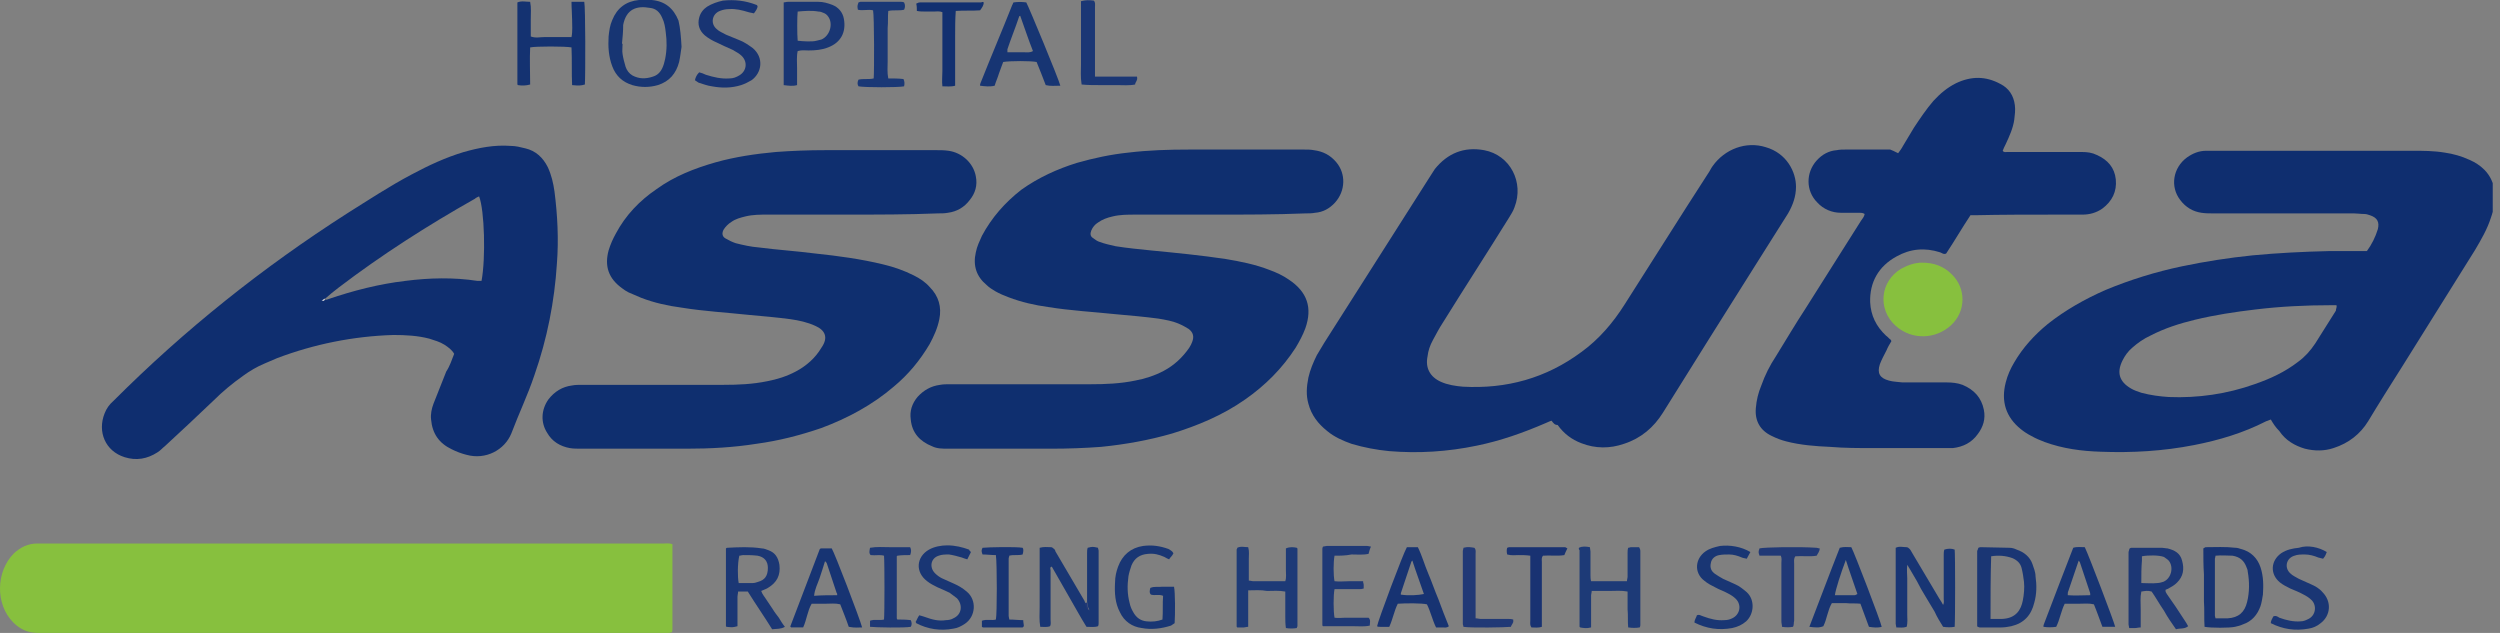 <svg width="158" height="40" viewBox="0 0 158 40" fill="none" xmlns="http://www.w3.org/2000/svg">
<rect x="0" y="0" width="158" height="40" fill="#808080" stroke="none"/>
<g clip-path="url(#clip0_8018_1028)">
<path d="M143.516 26.513C143.401 26.551 143.324 26.59 143.209 26.628C141.787 27.358 140.25 27.819 138.675 28.127C136.715 28.511 134.755 28.626 132.757 28.549C131.566 28.511 130.375 28.357 129.222 27.935C128.915 27.819 128.646 27.704 128.377 27.55C128.146 27.435 127.916 27.282 127.724 27.128C126.763 26.359 126.456 25.36 126.763 24.169C126.878 23.708 127.071 23.285 127.301 22.901C127.839 21.979 128.569 21.172 129.414 20.48C130.529 19.596 131.758 18.905 133.065 18.328C134.64 17.675 136.254 17.176 137.906 16.83C139.366 16.523 140.865 16.292 142.364 16.138C143.977 15.985 145.553 15.908 147.167 15.869C147.82 15.869 148.473 15.869 149.126 15.869C149.28 15.869 149.434 15.869 149.587 15.869C149.895 15.447 150.125 14.986 150.279 14.486C150.394 14.025 150.241 13.756 149.779 13.602C149.664 13.564 149.549 13.525 149.434 13.525C149.203 13.525 148.973 13.487 148.78 13.487C145.822 13.487 142.863 13.487 139.904 13.487C139.635 13.487 139.405 13.487 139.136 13.449C138.598 13.372 138.137 13.103 137.791 12.642C137.138 11.796 137.33 10.605 138.214 9.952C138.598 9.683 138.982 9.529 139.443 9.529C139.904 9.529 140.404 9.529 140.865 9.529C144.707 9.529 148.55 9.529 152.431 9.529C153.122 9.529 153.814 9.529 154.506 9.645C155.044 9.721 155.582 9.875 156.081 10.106C156.427 10.259 156.734 10.451 157.003 10.72C157.388 11.105 157.618 11.604 157.656 12.142C157.695 12.719 157.618 13.218 157.426 13.756C157.195 14.486 156.811 15.139 156.427 15.793C154.89 18.252 153.353 20.711 151.816 23.17C151.086 24.323 150.356 25.476 149.664 26.628C149.165 27.435 148.435 28.012 147.474 28.319C146.898 28.511 146.283 28.511 145.668 28.357C145.015 28.165 144.438 27.819 144.054 27.243C143.824 27.012 143.67 26.782 143.516 26.513ZM147.666 19.289C147.551 19.289 147.436 19.289 147.32 19.289C145.745 19.289 144.131 19.366 142.556 19.558C141.249 19.712 139.981 19.904 138.713 20.211C137.753 20.442 136.792 20.749 135.908 21.21C135.486 21.402 135.101 21.672 134.755 21.979C134.486 22.209 134.294 22.478 134.141 22.786C133.756 23.554 133.949 24.131 134.679 24.553C134.871 24.669 135.101 24.745 135.332 24.822C135.908 24.976 136.485 25.053 137.061 25.091C138.905 25.168 140.75 24.899 142.479 24.284C143.478 23.939 144.4 23.516 145.245 22.863C145.668 22.555 146.014 22.171 146.321 21.71C146.744 21.018 147.205 20.327 147.628 19.635C147.628 19.481 147.705 19.443 147.666 19.289Z" fill="#0F2E6F"/>
<path d="M98.06 26.59C97.906 26.628 97.791 26.705 97.676 26.743C96.254 27.358 94.832 27.858 93.334 28.165C91.49 28.549 89.645 28.665 87.801 28.511C86.994 28.434 86.187 28.28 85.418 28.05C84.88 27.858 84.343 27.627 83.881 27.243C83.305 26.782 82.882 26.244 82.69 25.514C82.537 24.976 82.575 24.438 82.69 23.861C82.805 23.362 82.998 22.901 83.228 22.44C83.382 22.171 83.536 21.94 83.689 21.671C85.918 18.175 88.108 14.716 90.337 11.22C90.452 11.028 90.567 10.874 90.683 10.682C91.49 9.683 92.527 9.26 93.795 9.491C95.447 9.798 96.331 11.527 95.716 13.103C95.639 13.333 95.486 13.564 95.37 13.756C93.987 15.984 92.565 18.175 91.182 20.403C90.951 20.749 90.759 21.133 90.567 21.479C90.375 21.825 90.26 22.171 90.222 22.517C90.068 23.247 90.375 23.823 91.067 24.131C91.49 24.323 91.989 24.399 92.45 24.438C95.217 24.592 97.714 23.9 99.943 22.248C101.057 21.441 101.941 20.403 102.671 19.25C104.439 16.484 106.168 13.717 107.935 10.989C108.05 10.836 108.127 10.643 108.243 10.49C109.011 9.414 110.356 8.914 111.586 9.299C112.93 9.683 113.507 10.874 113.507 11.796C113.507 12.411 113.315 12.949 113.007 13.487C112.316 14.563 111.662 15.639 110.971 16.715C109.011 19.827 107.051 22.939 105.092 26.09C104.515 27.012 103.708 27.704 102.633 28.05C101.749 28.357 100.827 28.357 99.943 28.011C99.328 27.781 98.829 27.397 98.444 26.859C98.252 26.859 98.175 26.743 98.06 26.59Z" fill="#0F2E6F"/>
<path d="M53.603 13.563C51.912 13.563 50.221 13.563 48.531 13.563C48.069 13.563 47.57 13.563 47.109 13.678C46.801 13.755 46.494 13.832 46.225 14.024C46.033 14.14 45.841 14.332 45.726 14.524C45.61 14.754 45.649 14.947 45.841 15.062C46.033 15.177 46.264 15.292 46.494 15.369C46.955 15.485 47.455 15.6 47.954 15.638C49.145 15.792 50.337 15.869 51.528 16.022C52.988 16.176 54.41 16.368 55.831 16.714C56.484 16.868 57.138 17.098 57.752 17.406C58.137 17.598 58.483 17.828 58.752 18.136C59.328 18.712 59.52 19.404 59.366 20.172C59.251 20.749 59.02 21.248 58.752 21.748C58.137 22.785 57.407 23.669 56.484 24.437C55.14 25.59 53.564 26.436 51.912 27.05C50.567 27.511 49.222 27.857 47.8 28.049C46.34 28.28 44.88 28.357 43.42 28.357C41.191 28.357 38.925 28.357 36.696 28.357C36.465 28.357 36.235 28.357 36.004 28.318C35.389 28.203 34.89 27.896 34.583 27.358C34.16 26.704 34.198 25.898 34.659 25.244C35.044 24.745 35.543 24.437 36.158 24.361C36.35 24.322 36.581 24.322 36.773 24.322C39.77 24.322 42.728 24.322 45.726 24.322C46.648 24.322 47.57 24.284 48.492 24.092C49.107 23.976 49.722 23.784 50.298 23.477C50.951 23.131 51.528 22.631 51.912 21.978C52.373 21.325 52.142 20.864 51.528 20.595C51.028 20.364 50.49 20.249 49.952 20.172C49.069 20.057 48.223 19.98 47.339 19.903C45.918 19.75 44.496 19.673 43.074 19.442C42.191 19.327 41.345 19.135 40.538 18.827C40.269 18.712 40 18.597 39.731 18.482C39.578 18.405 39.462 18.328 39.309 18.213C38.463 17.598 38.194 16.829 38.463 15.83C38.579 15.446 38.732 15.1 38.925 14.754C39.539 13.602 40.423 12.68 41.499 11.949C42.613 11.143 43.881 10.643 45.226 10.259C46.456 9.913 47.762 9.721 49.03 9.606C50.068 9.529 51.105 9.49 52.142 9.49C54.486 9.49 56.869 9.49 59.213 9.49C59.443 9.49 59.674 9.49 59.943 9.529C60.788 9.644 61.518 10.297 61.672 11.143C61.787 11.719 61.633 12.218 61.288 12.641C60.942 13.102 60.481 13.371 59.904 13.448C59.712 13.486 59.482 13.486 59.289 13.486C57.368 13.563 55.486 13.563 53.603 13.563Z" fill="#0F2F6F"/>
<path d="M76.811 13.564C75.12 13.564 73.43 13.564 71.739 13.564C71.278 13.564 70.778 13.564 70.317 13.679C69.972 13.756 69.664 13.871 69.395 14.063C69.203 14.178 69.049 14.37 68.972 14.563C68.896 14.755 68.896 14.908 69.049 15.024C69.203 15.139 69.357 15.254 69.51 15.293C69.818 15.408 70.164 15.485 70.51 15.562C71.24 15.677 72.008 15.754 72.776 15.831C74.352 15.984 75.927 16.138 77.464 16.369C78.386 16.522 79.347 16.714 80.231 17.06C80.654 17.214 81.076 17.406 81.46 17.675C82.613 18.444 82.959 19.442 82.498 20.749C82.344 21.172 82.114 21.594 81.883 21.979C81.038 23.285 79.962 24.361 78.694 25.245C77.272 26.244 75.697 26.897 74.083 27.396C72.623 27.819 71.124 28.088 69.587 28.242C68.55 28.319 67.512 28.357 66.475 28.357C64.285 28.357 62.094 28.357 59.904 28.357C59.559 28.357 59.213 28.357 58.905 28.203C58.137 27.896 57.637 27.358 57.56 26.513C57.484 25.975 57.637 25.514 57.983 25.091C58.367 24.668 58.828 24.399 59.405 24.323C59.597 24.284 59.828 24.284 60.02 24.284C62.978 24.284 65.975 24.284 68.934 24.284C69.856 24.284 70.817 24.246 71.739 24.053C72.354 23.938 72.969 23.746 73.545 23.439C74.198 23.093 74.736 22.593 75.159 21.979C75.236 21.863 75.313 21.71 75.351 21.594C75.466 21.287 75.428 21.018 75.12 20.787C74.928 20.672 74.736 20.557 74.544 20.48C74.121 20.288 73.66 20.211 73.199 20.134C72.315 20.019 71.47 19.942 70.586 19.865C69.126 19.712 67.666 19.635 66.244 19.404C65.399 19.289 64.554 19.097 63.747 18.789C63.439 18.674 63.17 18.559 62.901 18.405C62.709 18.29 62.517 18.174 62.364 18.021C61.71 17.483 61.48 16.791 61.672 15.946C61.749 15.562 61.902 15.254 62.056 14.908C62.671 13.756 63.516 12.795 64.554 11.988C65.63 11.22 66.821 10.682 68.05 10.297C69.126 9.99 70.202 9.76 71.316 9.644C72.584 9.491 73.852 9.452 75.159 9.452C77.58 9.452 80 9.452 82.421 9.452C82.613 9.452 82.844 9.452 83.036 9.491C83.612 9.567 84.073 9.798 84.458 10.259C85.072 10.989 85.034 12.065 84.381 12.795C84.035 13.179 83.612 13.41 83.113 13.448C82.921 13.487 82.69 13.487 82.498 13.487C80.577 13.564 78.694 13.564 76.811 13.564Z" fill="#0F2F6F"/>
<path d="M28.704 22.362C28.55 22.093 28.32 21.94 28.089 21.786C27.782 21.594 27.474 21.517 27.128 21.402C26.398 21.21 25.63 21.171 24.861 21.171C22.325 21.248 19.866 21.748 17.522 22.631C17.253 22.747 16.984 22.862 16.715 22.977C16.254 23.169 15.793 23.438 15.371 23.746C14.717 24.207 14.064 24.745 13.488 25.321C12.489 26.282 11.451 27.242 10.414 28.203C10.26 28.318 10.145 28.472 9.953 28.587C9.299 29.01 8.608 29.125 7.878 28.895C6.648 28.51 6.149 27.281 6.61 26.128C6.725 25.821 6.917 25.552 7.186 25.321C11.682 20.825 16.6 16.906 21.941 13.486C23.286 12.641 24.631 11.757 26.014 11.027C27.09 10.451 28.166 9.951 29.319 9.605C30.279 9.336 31.24 9.144 32.277 9.221C32.585 9.221 32.892 9.298 33.2 9.375C33.853 9.529 34.314 9.951 34.621 10.566C34.852 11.066 34.967 11.565 35.044 12.103C35.236 13.602 35.313 15.139 35.198 16.637C35.044 19.058 34.583 21.402 33.776 23.707C33.353 24.975 32.777 26.166 32.316 27.396C31.893 28.433 30.702 29.087 29.472 28.741C29.165 28.664 28.858 28.549 28.55 28.395C27.743 28.011 27.321 27.396 27.244 26.512C27.205 26.166 27.282 25.821 27.398 25.513C27.666 24.822 27.935 24.168 28.204 23.477C28.435 23.131 28.55 22.747 28.704 22.362ZM20.52 18.943C20.596 18.943 20.673 18.943 20.75 18.904C22.325 18.366 23.978 17.944 25.63 17.751C27.128 17.559 28.666 17.521 30.164 17.751C30.241 17.751 30.356 17.751 30.433 17.751C30.702 16.33 30.625 13.294 30.279 12.41C30.203 12.449 30.087 12.487 30.01 12.564C27.013 14.255 24.131 16.099 21.403 18.174C21.096 18.405 20.827 18.635 20.558 18.866C20.52 18.904 20.443 18.943 20.404 18.981C20.443 19.019 20.481 19.019 20.52 18.943Z" fill="#0F2E6F"/>
<path d="M42.498 34.39C42.498 36.196 42.498 37.963 42.498 39.731C42.498 39.808 42.498 39.885 42.459 39.961C42.383 39.961 42.344 40 42.267 40C42.152 40 41.998 40 41.883 40C28.819 40 15.793 40 2.728 40C2.613 40 2.498 40 2.383 40C1.768 40 1.268 39.769 0.846 39.347C-0.307 38.194 -0.269 36.119 0.884 34.966C1.307 34.582 1.768 34.351 2.344 34.351C2.498 34.351 2.652 34.351 2.805 34.351C15.831 34.351 28.857 34.351 41.922 34.351C42.075 34.351 42.267 34.313 42.498 34.39Z" fill="#87C03E"/>
<path d="M119.962 9.683C120.077 9.529 120.192 9.375 120.269 9.222C120.5 8.838 120.73 8.453 120.961 8.069C121.345 7.493 121.729 6.916 122.19 6.378C122.613 5.917 123.074 5.533 123.612 5.264C124.573 4.803 125.495 4.803 126.417 5.302C126.955 5.571 127.262 6.033 127.339 6.647C127.378 6.955 127.339 7.262 127.301 7.569C127.224 8.107 126.994 8.607 126.763 9.106C126.686 9.26 126.609 9.414 126.571 9.529C126.648 9.644 126.763 9.606 126.84 9.606C128.415 9.606 129.991 9.606 131.566 9.606C131.912 9.606 132.219 9.644 132.527 9.798C133.218 10.105 133.641 10.605 133.718 11.335C133.795 12.104 133.487 12.718 132.872 13.18C132.488 13.448 132.066 13.564 131.604 13.564C131.028 13.564 130.413 13.564 129.837 13.564C128.185 13.564 126.494 13.564 124.842 13.602C124.765 13.602 124.65 13.602 124.534 13.602C123.996 14.409 123.535 15.216 122.997 16.023C122.844 16.1 122.728 15.985 122.613 15.946C121.653 15.639 120.73 15.716 119.847 16.215C118.732 16.83 118.156 17.829 118.194 19.097C118.233 19.942 118.579 20.634 119.193 21.21C119.309 21.287 119.385 21.402 119.501 21.479C119.501 21.479 119.501 21.518 119.539 21.556C119.424 21.748 119.309 21.94 119.232 22.132C119.078 22.44 118.924 22.709 118.809 23.016C118.617 23.593 118.809 23.9 119.385 24.054C119.654 24.131 119.962 24.131 120.231 24.169C121.153 24.169 122.114 24.169 123.036 24.169C123.382 24.169 123.727 24.207 124.035 24.323C124.765 24.63 125.226 25.13 125.38 25.898C125.495 26.474 125.341 26.974 124.995 27.435C124.611 27.973 124.073 28.242 123.42 28.319C123.305 28.319 123.228 28.319 123.113 28.319C121.537 28.319 119.962 28.319 118.386 28.319C117.464 28.319 116.58 28.319 115.658 28.242C114.736 28.203 113.775 28.127 112.892 27.896C112.584 27.819 112.277 27.704 111.97 27.55C111.239 27.204 110.894 26.59 110.97 25.783C111.009 25.283 111.124 24.822 111.316 24.361C111.547 23.708 111.854 23.093 112.238 22.517C112.853 21.518 113.468 20.48 114.121 19.481C115.274 17.637 116.465 15.792 117.618 13.948C117.695 13.833 117.81 13.717 117.848 13.525C117.733 13.448 117.618 13.448 117.541 13.448C117.157 13.448 116.734 13.448 116.35 13.448C115.774 13.448 115.236 13.218 114.851 12.795C114.121 12.065 114.121 10.912 114.813 10.144C115.159 9.76 115.581 9.529 116.081 9.491C116.273 9.452 116.427 9.452 116.619 9.452C117.58 9.452 118.54 9.452 119.462 9.452C119.654 9.529 119.654 9.529 119.962 9.683Z" fill="#0F2E6F"/>
<path d="M121.46 16.599C122.229 16.599 122.844 16.829 123.343 17.329C124.265 18.212 124.265 19.673 123.305 20.556C122.344 21.44 120.846 21.517 119.808 20.595C118.655 19.557 118.809 17.79 120.154 16.983C120.577 16.752 121.038 16.599 121.46 16.599Z" fill="#87C03E"/>
<path d="M43.074 2.958C43.036 3.189 42.997 3.573 42.92 3.919C42.728 4.649 42.306 5.148 41.576 5.379C41.038 5.533 40.5 5.533 39.962 5.379C39.347 5.187 38.924 4.803 38.694 4.188C38.463 3.573 38.425 2.958 38.463 2.305C38.502 1.959 38.54 1.613 38.694 1.268C39.001 0.499 39.578 0.076 40.384 -0C40.653 -0.039 40.922 -0.039 41.191 -0C42.037 0.076 42.575 0.537 42.882 1.306C42.997 1.805 43.036 2.305 43.074 2.958ZM39.309 2.766H39.347C39.347 2.997 39.309 3.227 39.347 3.419C39.385 3.688 39.462 3.957 39.539 4.226C39.616 4.457 39.77 4.649 39.962 4.764C40.384 4.995 40.807 4.995 41.268 4.841C41.652 4.726 41.844 4.418 41.96 4.034C41.998 3.919 41.998 3.842 42.037 3.727C42.152 3.15 42.152 2.612 42.075 2.036C42.037 1.729 41.998 1.421 41.844 1.114C41.691 0.768 41.46 0.537 41.076 0.499C40.231 0.345 39.578 0.576 39.385 1.575C39.385 1.998 39.347 2.382 39.309 2.766Z" fill="#173573"/>
<path d="M36.119 0.115C36.426 0.115 36.657 0.115 36.926 0.115C37.003 0.461 37.003 4.687 36.964 5.341C36.695 5.418 36.58 5.418 36.157 5.379C36.119 4.611 36.157 3.804 36.119 2.997C35.735 2.92 33.852 2.92 33.506 2.997C33.468 3.765 33.506 4.572 33.506 5.341C33.237 5.418 32.968 5.418 32.738 5.379C32.699 5.341 32.699 5.341 32.699 5.341V5.302C32.699 3.65 32.699 2.036 32.699 0.384C32.699 0.307 32.699 0.23 32.699 0.153C32.968 0.038 33.237 0.115 33.506 0.115C33.583 0.499 33.545 0.845 33.545 1.229C33.545 1.575 33.545 1.959 33.545 2.305C33.852 2.42 34.121 2.344 34.39 2.344C34.697 2.344 34.966 2.344 35.274 2.344C35.543 2.344 35.85 2.344 36.119 2.344C36.196 1.959 36.157 1.575 36.157 1.229C36.157 0.883 36.119 0.538 36.119 0.115Z" fill="#143271"/>
<path d="M68.703 38.04C68.703 37.656 68.703 37.233 68.703 36.849C68.703 36.234 68.703 35.619 68.703 34.966C68.703 34.851 68.703 34.735 68.741 34.62C69.049 34.543 69.049 34.543 69.395 34.62C69.395 34.697 69.433 34.735 69.433 34.812C69.433 36.349 69.433 37.886 69.433 39.385C69.433 39.423 69.433 39.5 69.395 39.577C69.164 39.654 68.934 39.615 68.665 39.615C68.28 39.001 67.934 38.347 67.55 37.694C67.204 37.079 66.82 36.426 66.474 35.811C66.321 35.85 66.397 35.965 66.397 36.042C66.397 37.079 66.397 38.117 66.397 39.154C66.397 39.308 66.436 39.462 66.359 39.577C66.167 39.654 65.936 39.615 65.744 39.615C65.668 39.193 65.706 38.77 65.706 38.347C65.706 37.925 65.706 37.502 65.706 37.118C65.706 36.733 65.706 36.272 65.706 35.888C65.706 35.465 65.706 35.043 65.706 34.62C65.975 34.543 66.205 34.582 66.436 34.582C66.513 34.582 66.551 34.659 66.628 34.697C66.666 34.735 66.705 34.812 66.705 34.851C67.32 35.888 67.896 36.887 68.511 37.925C68.549 37.963 68.549 38.04 68.588 38.078C68.665 38.232 68.665 38.424 68.857 38.578C68.741 38.386 68.741 38.232 68.703 38.04Z" fill="#193674"/>
<path d="M123.535 39.615C123.304 39.654 123.074 39.654 122.805 39.615C122.613 39.308 122.421 39.001 122.267 38.655C122.075 38.347 121.883 38.002 121.69 37.694C121.498 37.387 121.306 37.041 121.152 36.733C120.96 36.426 120.807 36.119 120.538 35.696C120.499 36.042 120.538 36.311 120.538 36.541C120.538 36.81 120.538 37.041 120.538 37.31C120.538 37.579 120.538 37.809 120.538 38.078C120.538 38.347 120.538 38.578 120.538 38.847C120.538 39.077 120.576 39.346 120.499 39.615C120.269 39.692 120.077 39.654 119.846 39.654C119.846 39.577 119.808 39.5 119.808 39.423C119.808 37.886 119.808 36.349 119.808 34.812C119.808 34.735 119.808 34.697 119.808 34.62C120.038 34.505 120.269 34.582 120.499 34.582C120.576 34.582 120.653 34.659 120.691 34.697C120.768 34.774 120.807 34.889 120.884 35.004C121.46 35.965 121.998 36.887 122.574 37.848C122.651 37.963 122.728 38.078 122.805 38.232C122.882 38.078 122.843 37.963 122.843 37.848C122.843 37.733 122.843 37.617 122.843 37.502C122.843 37.387 122.843 37.272 122.843 37.156C122.843 37.041 122.843 36.926 122.843 36.81C122.843 36.695 122.843 36.58 122.843 36.465C122.843 36.349 122.843 36.234 122.843 36.119C122.843 36.003 122.843 35.888 122.843 35.773C122.843 35.658 122.843 35.542 122.843 35.427C122.843 35.312 122.843 35.197 122.843 35.081C122.843 34.966 122.843 34.851 122.882 34.735C123.112 34.659 123.343 34.659 123.535 34.735C123.573 35.004 123.573 39.154 123.535 39.615Z" fill="#183574"/>
<path d="M67.013 5.417C66.667 5.417 66.398 5.455 66.09 5.379C65.898 4.879 65.706 4.38 65.514 3.918C65.168 3.842 63.823 3.842 63.401 3.918C63.324 4.149 63.208 4.418 63.132 4.649C63.055 4.917 62.94 5.148 62.863 5.417C62.555 5.494 62.248 5.455 61.94 5.417C61.94 5.34 61.94 5.302 61.979 5.225C62.632 3.573 63.324 1.959 63.977 0.307C64.015 0.268 64.015 0.191 64.054 0.153C64.323 0.114 64.592 0.114 64.861 0.153C65.014 0.422 66.897 4.956 67.013 5.417ZM64.477 0.998C64.4 1.037 64.4 1.037 64.4 1.075C64.169 1.767 63.9 2.42 63.669 3.112C63.669 3.15 63.669 3.227 63.669 3.304C63.862 3.304 64.054 3.304 64.207 3.304C64.4 3.304 64.553 3.304 64.745 3.304C64.899 3.304 65.091 3.342 65.283 3.227C64.976 2.458 64.745 1.728 64.477 0.998Z" fill="#173573"/>
<path d="M134.601 34.658C134.678 34.62 134.678 34.62 134.717 34.62C135.37 34.62 135.985 34.62 136.638 34.62C136.753 34.62 136.868 34.658 136.984 34.658C137.445 34.774 137.791 34.966 137.906 35.427C138.059 35.965 137.983 36.426 137.598 36.81C137.483 36.926 137.329 37.041 137.176 37.118C137.06 37.195 136.984 37.233 136.868 37.271C136.83 37.387 136.907 37.464 136.945 37.54C137.329 38.078 137.714 38.655 138.059 39.193C138.136 39.308 138.213 39.423 138.29 39.577C138.059 39.769 137.791 39.692 137.522 39.769C137.253 39.385 136.984 39.001 136.753 38.578C136.484 38.194 136.254 37.771 135.985 37.387C135.754 37.31 135.562 37.348 135.331 37.387C135.254 37.771 135.293 38.117 135.293 38.501C135.293 38.885 135.293 39.231 135.293 39.654C135.139 39.654 135.062 39.692 134.947 39.692C134.832 39.692 134.717 39.692 134.563 39.692C134.563 39.615 134.524 39.538 134.524 39.462C134.524 37.925 134.524 36.388 134.524 34.889C134.563 34.774 134.563 34.697 134.601 34.658ZM135.331 36.849C135.677 36.849 136.023 36.887 136.33 36.849C136.446 36.849 136.599 36.81 136.715 36.772C137.214 36.58 137.406 35.85 137.06 35.427C136.984 35.35 136.868 35.273 136.753 35.197C136.446 35.081 135.754 35.081 135.37 35.158C135.37 35.235 135.37 35.312 135.37 35.427C135.331 35.888 135.331 36.349 135.331 36.849Z" fill="#1C3775"/>
<path d="M45.879 34.659C45.917 34.62 45.956 34.62 45.956 34.62C46.686 34.582 47.416 34.544 48.146 34.659C48.3 34.659 48.453 34.736 48.569 34.774C48.991 34.928 49.183 35.235 49.26 35.696C49.337 36.35 49.107 36.811 48.53 37.157C48.415 37.233 48.261 37.272 48.108 37.349C48.184 37.579 48.338 37.733 48.453 37.925C48.569 38.117 48.722 38.309 48.838 38.501C48.953 38.694 49.107 38.886 49.222 39.039C49.337 39.231 49.452 39.423 49.606 39.616C49.337 39.769 49.107 39.731 48.799 39.769C48.3 38.962 47.762 38.194 47.262 37.387C47.07 37.387 46.878 37.387 46.647 37.387C46.647 37.502 46.609 37.618 46.609 37.694C46.609 38.194 46.609 38.694 46.609 39.193C46.609 39.308 46.609 39.462 46.609 39.577C46.302 39.654 46.302 39.654 45.917 39.616L45.879 39.577V39.539C45.879 37.963 45.879 36.388 45.879 34.813C45.879 34.774 45.879 34.697 45.879 34.659ZM46.686 36.849C46.993 36.849 47.262 36.849 47.57 36.849C47.685 36.849 47.8 36.811 47.915 36.772C48.338 36.657 48.53 36.388 48.53 35.889C48.53 35.466 48.3 35.197 47.877 35.12C47.57 35.082 47.262 35.082 46.955 35.082C46.878 35.082 46.801 35.12 46.724 35.12C46.609 35.62 46.609 36.465 46.686 36.849Z" fill="#1B3775"/>
<path d="M125.034 34.62C125.111 34.582 125.149 34.582 125.188 34.582C125.802 34.582 126.417 34.62 126.994 34.62C127.147 34.62 127.301 34.659 127.455 34.736C127.916 34.889 128.3 35.197 128.454 35.658C128.531 35.889 128.646 36.157 128.646 36.426C128.723 36.964 128.723 37.541 128.569 38.079C128.377 38.886 127.916 39.385 127.109 39.577C126.917 39.616 126.686 39.654 126.494 39.654C126.033 39.654 125.572 39.654 125.111 39.654C125.072 39.654 125.034 39.616 124.995 39.616L124.957 39.577V39.539C124.957 37.963 124.957 36.388 124.957 34.813C124.995 34.774 124.995 34.697 125.034 34.62ZM125.802 39.116C126.071 39.116 126.302 39.116 126.532 39.116C127.416 39.078 127.724 38.54 127.839 37.963C127.916 37.579 127.954 37.157 127.916 36.772C127.877 36.465 127.839 36.196 127.762 35.889C127.685 35.581 127.455 35.389 127.186 35.274C126.763 35.12 126.302 35.082 125.841 35.158C125.802 36.465 125.802 37.771 125.802 39.116Z" fill="#1A3674"/>
<path d="M99.789 34.62C100.019 34.505 100.25 34.543 100.481 34.581C100.481 34.658 100.519 34.773 100.519 34.85C100.519 35.35 100.519 35.849 100.519 36.349C100.519 36.464 100.519 36.58 100.557 36.733C101.326 36.733 102.056 36.733 102.824 36.733C102.824 36.618 102.863 36.541 102.863 36.464C102.863 35.965 102.863 35.465 102.863 34.966C102.863 34.85 102.863 34.735 102.901 34.62C102.978 34.62 103.017 34.581 103.093 34.581C103.247 34.581 103.401 34.581 103.593 34.581C103.631 34.658 103.67 34.735 103.67 34.812C103.67 36.387 103.67 37.924 103.67 39.5C103.67 39.538 103.67 39.577 103.631 39.653C103.401 39.692 103.17 39.692 102.901 39.653C102.863 39.269 102.901 38.885 102.863 38.501C102.863 38.117 102.863 37.771 102.863 37.386C102.479 37.309 102.094 37.348 101.71 37.348C101.326 37.348 100.98 37.348 100.596 37.348C100.596 37.463 100.557 37.54 100.557 37.617C100.557 38.155 100.557 38.731 100.557 39.269C100.557 39.385 100.557 39.538 100.557 39.653C100.288 39.73 100.058 39.692 99.866 39.653C99.827 39.615 99.827 39.615 99.827 39.615V39.577C99.827 38.078 99.827 36.618 99.827 35.119C99.827 35.004 99.827 34.889 99.827 34.773C99.751 34.697 99.789 34.658 99.789 34.62Z" fill="#1D3A77"/>
<path d="M78.886 37.31C78.886 38.117 78.886 38.885 78.886 39.615C78.771 39.615 78.694 39.654 78.617 39.654C78.464 39.654 78.31 39.654 78.195 39.654C78.156 39.615 78.156 39.615 78.156 39.577V39.538C78.156 38.04 78.156 36.503 78.156 35.004C78.156 34.928 78.156 34.812 78.156 34.735C78.156 34.697 78.195 34.697 78.195 34.62C78.425 34.505 78.656 34.582 78.886 34.582C78.963 34.851 78.925 35.081 78.925 35.312C78.925 35.542 78.925 35.773 78.925 35.965C78.925 36.196 78.925 36.426 78.925 36.695C79.04 36.695 79.117 36.733 79.194 36.733C79.808 36.733 80.423 36.733 81.038 36.733C81.076 36.733 81.153 36.733 81.23 36.733C81.307 36.503 81.269 36.272 81.269 36.042C81.269 35.811 81.269 35.581 81.269 35.389C81.269 35.158 81.269 34.928 81.269 34.659C81.538 34.543 81.768 34.582 81.96 34.62C81.999 34.659 81.999 34.659 81.999 34.697V34.735C81.999 36.272 81.999 37.809 81.999 39.385C81.999 39.462 81.999 39.5 81.999 39.577C81.999 39.615 81.96 39.615 81.96 39.692C81.73 39.731 81.499 39.731 81.269 39.692C81.23 39.423 81.23 39.193 81.23 38.924C81.23 38.655 81.23 38.424 81.23 38.155C81.23 37.886 81.23 37.656 81.23 37.387C80.846 37.31 80.462 37.348 80.078 37.348C79.655 37.272 79.309 37.31 78.886 37.31Z" fill="#1D3A77"/>
<path d="M139.251 34.659C139.328 34.62 139.366 34.582 139.405 34.582C140.019 34.582 140.634 34.543 141.287 34.62C141.403 34.62 141.518 34.659 141.633 34.697C142.248 34.851 142.671 35.273 142.863 35.85C143.055 36.426 143.055 37.003 143.017 37.579C142.978 37.809 142.94 38.078 142.863 38.309C142.671 38.847 142.325 39.27 141.749 39.462C141.595 39.539 141.403 39.577 141.249 39.615C140.903 39.692 139.751 39.692 139.328 39.615C139.289 39.078 139.328 38.54 139.289 38.002C139.289 37.425 139.289 36.887 139.289 36.311C139.251 35.735 139.251 35.197 139.251 34.659ZM140.019 35.12C140.019 35.197 139.981 35.273 139.981 35.312C139.981 36.503 139.981 37.694 139.981 38.885C139.981 38.962 140.019 39.039 140.019 39.078C140.135 39.078 140.212 39.078 140.288 39.078C140.442 39.078 140.634 39.078 140.788 39.078C141.48 39.039 141.864 38.693 142.018 38.04C142.171 37.425 142.171 36.772 142.056 36.119C142.056 36.042 142.018 35.927 141.979 35.85C141.825 35.427 141.556 35.197 141.095 35.12C140.788 35.12 140.404 35.081 140.019 35.12Z" fill="#173372"/>
<path d="M43.92 5.072C43.958 4.88 44.035 4.726 44.189 4.572C44.343 4.611 44.458 4.649 44.612 4.726C45.111 4.88 45.572 4.995 46.11 4.956C46.341 4.956 46.533 4.88 46.725 4.764C47.186 4.495 47.263 3.919 46.879 3.535C46.725 3.381 46.494 3.266 46.302 3.15C45.956 2.997 45.611 2.843 45.303 2.689C45.034 2.574 44.765 2.42 44.535 2.228C44.189 1.921 44.074 1.537 44.189 1.114C44.266 0.807 44.458 0.576 44.688 0.422C44.996 0.23 45.342 0.115 45.688 0.038C46.417 -0.039 47.109 0.038 47.801 0.307C47.839 0.307 47.839 0.345 47.878 0.384C47.878 0.538 47.762 0.691 47.647 0.845C47.532 0.807 47.417 0.807 47.301 0.768C46.917 0.653 46.494 0.538 46.072 0.576C45.88 0.576 45.688 0.614 45.495 0.691C44.996 0.883 44.88 1.498 45.303 1.844C45.457 1.998 45.688 2.075 45.88 2.19C46.148 2.305 46.456 2.42 46.725 2.536C47.032 2.651 47.301 2.843 47.57 3.035C48.3 3.65 48.147 4.611 47.493 5.072C47.301 5.187 47.071 5.302 46.84 5.379C46.225 5.571 45.611 5.571 44.996 5.456C44.688 5.417 44.419 5.302 44.151 5.225C44.074 5.187 43.997 5.11 43.92 5.072Z" fill="#183473"/>
<path d="M49.529 5.379C49.529 3.612 49.529 1.883 49.529 0.154C49.606 0.154 49.683 0.115 49.798 0.115C50.452 0.115 51.066 0.115 51.719 0.115C52.027 0.115 52.296 0.192 52.603 0.307C52.987 0.461 53.257 0.768 53.333 1.191C53.487 2.036 53.141 2.69 52.334 2.997C51.95 3.151 51.527 3.189 51.105 3.189C50.874 3.189 50.682 3.151 50.413 3.228C50.336 3.573 50.375 3.958 50.375 4.304C50.375 4.649 50.375 5.034 50.375 5.379C50.106 5.456 49.837 5.418 49.529 5.379ZM50.413 2.574C50.759 2.613 51.335 2.651 51.604 2.574C51.719 2.536 51.796 2.536 51.912 2.498C52.45 2.267 52.68 1.499 52.334 1.037C52.257 0.922 52.142 0.845 52.027 0.807C51.95 0.768 51.835 0.73 51.719 0.73C51.297 0.653 50.836 0.692 50.413 0.73C50.375 1.037 50.375 2.19 50.413 2.574Z" fill="#193674"/>
<path d="M74.16 34.966C74.122 35.043 74.083 35.12 74.006 35.197C73.968 35.235 73.93 35.273 73.891 35.35C73.776 35.312 73.66 35.235 73.584 35.197C73.238 35.043 72.93 34.966 72.546 35.005C72.047 35.043 71.701 35.273 71.509 35.735C71.432 35.965 71.355 36.196 71.317 36.426C71.24 37.003 71.24 37.541 71.394 38.117C71.432 38.309 71.509 38.501 71.624 38.693C71.816 39.039 72.085 39.231 72.469 39.27C72.815 39.308 73.161 39.27 73.468 39.154C73.507 38.655 73.468 38.155 73.507 37.656C73.238 37.541 73.007 37.656 72.738 37.579C72.623 37.464 72.662 37.31 72.7 37.156C72.969 37.041 73.238 37.118 73.468 37.08C73.699 37.08 73.968 37.08 74.198 37.08C74.275 37.425 74.275 38.809 74.237 39.385C74.16 39.423 74.083 39.5 74.006 39.539C73.392 39.731 72.777 39.808 72.162 39.692C71.547 39.615 71.048 39.27 70.779 38.693C70.471 38.117 70.433 37.464 70.471 36.81C70.471 36.465 70.548 36.119 70.663 35.812C70.932 35.081 71.47 34.62 72.239 34.505C72.815 34.428 73.315 34.505 73.853 34.697C73.968 34.774 74.083 34.812 74.16 34.966Z" fill="#193674"/>
<path d="M88.915 34.582C89.146 34.582 89.376 34.582 89.607 34.582C89.876 35.12 90.029 35.696 90.26 36.234C90.49 36.772 90.683 37.349 90.913 37.886C91.105 38.425 91.336 39.001 91.566 39.577C91.451 39.693 91.297 39.654 91.182 39.654C91.067 39.654 90.913 39.654 90.759 39.654C90.529 39.193 90.414 38.655 90.183 38.194C89.876 38.117 88.838 38.117 88.339 38.156C88.108 38.617 88.031 39.116 87.801 39.616C87.609 39.616 87.416 39.616 87.224 39.616C87.147 39.616 87.071 39.616 87.032 39.577C87.071 39.27 88.684 34.966 88.915 34.582ZM89.261 35.427C89.222 35.466 89.184 35.504 89.184 35.543C88.992 36.157 88.761 36.772 88.569 37.387C88.531 37.464 88.531 37.502 88.531 37.579C89.03 37.656 89.645 37.618 89.991 37.541C89.76 36.849 89.491 36.157 89.261 35.427Z" fill="#173372"/>
<path d="M131.758 34.582C131.989 35.043 133.603 39.27 133.68 39.615C133.411 39.615 133.142 39.615 132.873 39.615C132.681 39.116 132.527 38.655 132.335 38.194C132.027 38.117 131.72 38.155 131.413 38.155C131.105 38.155 130.836 38.155 130.49 38.155C130.26 38.617 130.183 39.154 129.952 39.615C129.683 39.654 129.414 39.654 129.146 39.615C129.146 39.539 129.146 39.5 129.184 39.423C129.799 37.809 130.414 36.196 131.028 34.62C131.259 34.543 131.528 34.582 131.758 34.582ZM132.104 37.617C132.104 37.541 132.104 37.464 132.066 37.387C131.874 36.772 131.643 36.157 131.451 35.542C131.451 35.504 131.374 35.466 131.374 35.427C131.144 36.08 130.951 36.695 130.721 37.348C130.682 37.425 130.682 37.502 130.682 37.617C131.182 37.656 131.605 37.617 132.104 37.617Z" fill="#173473"/>
<path d="M114.352 39.615C115.005 37.925 115.62 36.273 116.273 34.62C116.542 34.543 116.772 34.582 117.003 34.582C117.195 34.928 118.847 39.231 118.924 39.615C118.655 39.692 118.386 39.654 118.117 39.615C117.925 39.116 117.771 38.655 117.579 38.155C117.272 38.117 116.964 38.155 116.657 38.117C116.35 38.117 116.081 38.117 115.773 38.117C115.504 38.578 115.466 39.116 115.235 39.577C114.966 39.692 114.697 39.654 114.352 39.615ZM116.657 35.389C116.35 36.196 116.004 37.272 115.965 37.617C116.388 37.617 116.772 37.617 117.195 37.617C117.272 37.617 117.31 37.579 117.387 37.541C117.157 36.849 116.888 36.119 116.657 35.389Z" fill="#173473"/>
<path d="M53.641 39.615C53.487 39.154 53.295 38.693 53.103 38.193C52.796 38.116 52.488 38.155 52.181 38.155C51.873 38.155 51.604 38.155 51.297 38.155C51.028 38.616 50.99 39.154 50.759 39.653C50.49 39.653 50.221 39.653 49.991 39.653C49.991 39.615 49.952 39.615 49.952 39.615V39.577C50.567 37.963 51.182 36.349 51.797 34.735C51.797 34.697 51.835 34.697 51.873 34.658C52.104 34.658 52.334 34.658 52.565 34.658C52.757 34.966 54.333 39.077 54.486 39.653C54.217 39.653 54.064 39.692 53.641 39.615ZM52.911 37.617C52.911 37.54 52.911 37.502 52.872 37.463C52.68 36.848 52.45 36.234 52.258 35.619C52.258 35.58 52.181 35.504 52.142 35.465C52.027 35.849 51.912 36.195 51.797 36.541C51.681 36.887 51.489 37.233 51.451 37.655C51.95 37.617 52.411 37.617 52.911 37.617Z" fill="#173473"/>
<path d="M84.342 35.12C84.265 35.542 84.265 36.349 84.342 36.733C84.649 36.772 84.957 36.733 85.264 36.733C85.571 36.733 85.84 36.733 86.148 36.733C86.148 36.849 86.186 36.887 86.186 36.964C86.186 37.041 86.186 37.118 86.186 37.195C86.071 37.233 85.994 37.233 85.917 37.233C85.495 37.233 85.072 37.233 84.688 37.233C84.572 37.233 84.457 37.233 84.342 37.233C84.265 37.617 84.265 38.616 84.342 39.039C84.572 39.077 84.803 39.039 85.033 39.039C85.302 39.039 85.533 39.039 85.802 39.039C86.032 39.039 86.263 39.039 86.493 39.039C86.647 39.193 86.57 39.346 86.57 39.538C86.225 39.615 85.879 39.577 85.571 39.577C85.264 39.577 84.918 39.577 84.611 39.577C84.265 39.577 83.919 39.577 83.612 39.577C83.573 39.538 83.573 39.538 83.573 39.5V39.462C83.573 37.886 83.573 36.272 83.573 34.697C83.573 34.659 83.573 34.62 83.612 34.543C83.689 34.543 83.765 34.505 83.842 34.505C84.688 34.505 85.571 34.505 86.417 34.505C86.493 34.505 86.57 34.543 86.647 34.543C86.57 34.697 86.532 34.851 86.493 35.004C86.148 35.081 85.763 35.043 85.418 35.043C85.033 35.12 84.688 35.12 84.342 35.12Z" fill="#1F3976"/>
<path d="M147.051 34.889C147.012 35.004 146.974 35.081 146.935 35.158C146.897 35.196 146.859 35.273 146.82 35.312C146.705 35.273 146.628 35.273 146.513 35.235C146.244 35.119 145.936 35.043 145.667 35.043C145.437 35.043 145.206 35.043 145.014 35.119C144.476 35.273 144.361 35.888 144.745 36.234C144.899 36.387 145.091 36.464 145.283 36.58C145.552 36.695 145.783 36.81 146.052 36.925C146.321 37.041 146.59 37.194 146.782 37.425C147.358 38.001 147.32 38.885 146.666 39.385C146.436 39.577 146.167 39.692 145.898 39.73C145.053 39.884 144.284 39.769 143.516 39.385C143.516 39.192 143.631 39.077 143.669 38.962C143.823 38.885 143.938 38.962 144.054 39.039C144.476 39.192 144.937 39.308 145.398 39.269C145.591 39.269 145.744 39.192 145.898 39.116C146.359 38.885 146.436 38.27 146.09 37.924C145.936 37.771 145.744 37.655 145.591 37.579C145.322 37.425 145.014 37.31 144.745 37.194C144.515 37.079 144.284 36.964 144.092 36.81C143.439 36.272 143.516 35.427 144.169 34.966C144.515 34.735 144.899 34.658 145.283 34.62C145.86 34.428 146.551 34.581 147.051 34.889Z" fill="#1A3674"/>
<path d="M110.625 34.889C110.548 35.043 110.471 35.158 110.394 35.312C110.279 35.274 110.164 35.274 110.087 35.235C109.818 35.12 109.549 35.043 109.28 35.043C109.088 35.043 108.857 35.043 108.665 35.081C108.396 35.12 108.166 35.312 108.127 35.581C108.05 35.889 108.166 36.119 108.396 36.273C108.55 36.388 108.704 36.465 108.896 36.58C109.165 36.695 109.395 36.811 109.664 36.926C109.933 37.041 110.164 37.233 110.394 37.425C110.932 37.925 110.855 38.809 110.356 39.27C110.087 39.5 109.818 39.616 109.472 39.693C108.627 39.846 107.858 39.731 107.09 39.347C107.09 39.155 107.205 39.039 107.244 38.886C107.397 38.809 107.513 38.924 107.666 38.962C108.089 39.116 108.512 39.231 108.973 39.193C109.165 39.193 109.318 39.155 109.472 39.078C109.972 38.847 110.087 38.232 109.703 37.848C109.549 37.694 109.357 37.579 109.203 37.502C108.934 37.349 108.665 37.272 108.396 37.118C108.166 37.003 107.935 36.888 107.705 36.695C107.051 36.196 107.128 35.312 107.781 34.851C108.05 34.659 108.358 34.582 108.704 34.505C109.318 34.428 110.049 34.544 110.625 34.889Z" fill="#193674"/>
<path d="M61.364 34.889C61.287 35.043 61.21 35.197 61.133 35.351C60.98 35.312 60.903 35.274 60.788 35.235C60.519 35.158 60.249 35.082 59.98 35.043C59.75 35.043 59.519 35.043 59.327 35.12C58.828 35.274 58.712 35.85 59.097 36.234C59.212 36.35 59.366 36.465 59.519 36.542C59.788 36.657 60.019 36.772 60.288 36.888C60.557 37.003 60.826 37.157 61.095 37.387C61.748 37.925 61.671 38.962 60.98 39.424C60.749 39.577 60.519 39.693 60.249 39.731C59.443 39.885 58.636 39.769 57.906 39.385C57.906 39.385 57.906 39.347 57.867 39.308C57.944 39.193 57.983 39.039 58.098 38.886C58.251 38.924 58.367 38.962 58.482 39.001C58.905 39.155 59.327 39.27 59.788 39.193C59.942 39.193 60.134 39.155 60.249 39.078C60.788 38.847 60.864 38.232 60.48 37.81C60.326 37.694 60.173 37.579 60.019 37.464C59.788 37.349 59.519 37.233 59.251 37.118C59.02 37.003 58.789 36.888 58.597 36.734C57.829 36.157 57.906 35.197 58.712 34.736C59.058 34.544 59.481 34.467 59.865 34.467C60.365 34.467 60.826 34.582 61.248 34.736C61.248 34.774 61.287 34.813 61.364 34.889Z" fill="#193674"/>
<path d="M55.178 0.653C54.871 0.576 54.525 0.692 54.218 0.615C54.179 0.384 54.179 0.384 54.256 0.154C54.294 0.154 54.333 0.115 54.371 0.115C55.217 0.115 56.1 0.115 56.946 0.115C56.984 0.115 57.061 0.115 57.138 0.154C57.215 0.307 57.215 0.461 57.138 0.615C56.831 0.692 56.485 0.615 56.139 0.692C56.1 1.037 56.139 1.383 56.1 1.767C56.1 2.113 56.1 2.498 56.1 2.843C56.1 3.189 56.1 3.535 56.1 3.881C56.1 4.227 56.062 4.572 56.139 4.957C56.485 4.957 56.792 4.957 57.099 4.995C57.176 5.149 57.176 5.303 57.138 5.456C56.792 5.533 54.64 5.533 54.256 5.456C54.179 5.341 54.179 5.187 54.256 5.034C54.563 4.957 54.909 5.034 55.217 4.957C55.255 4.534 55.255 1.037 55.178 0.653Z" fill="#1A3876"/>
<path d="M69.203 4.841C70.125 4.841 71.009 4.841 71.854 4.841C71.931 5.072 71.739 5.187 71.739 5.341C71.355 5.417 70.971 5.379 70.586 5.379C70.202 5.379 69.856 5.379 69.472 5.379C69.088 5.379 68.742 5.379 68.358 5.341C68.281 4.879 68.319 4.457 68.319 4.034C68.319 3.573 68.319 3.15 68.319 2.689C68.319 2.267 68.319 1.844 68.319 1.383C68.319 0.96 68.319 0.537 68.319 0.076C68.588 -0 68.857 -0 69.126 0.038C69.241 0.153 69.203 0.307 69.203 0.422C69.203 1.69 69.203 2.958 69.203 4.265C69.203 4.495 69.203 4.649 69.203 4.841Z" fill="#1B3775"/>
<path d="M56.715 39.154C56.984 39.154 57.253 39.154 57.56 39.193C57.637 39.346 57.637 39.5 57.56 39.615C57.138 39.692 55.331 39.654 54.986 39.615C54.986 39.5 54.986 39.346 54.986 39.231C55.293 39.116 55.562 39.231 55.87 39.154C55.908 38.77 55.908 35.542 55.87 35.12C55.6 35.043 55.331 35.12 55.024 35.081C54.909 34.966 54.947 34.812 54.986 34.62C55.408 34.543 55.831 34.582 56.254 34.582C56.676 34.582 57.099 34.582 57.522 34.582C57.599 34.736 57.599 34.889 57.522 35.081C57.253 35.081 56.984 35.081 56.715 35.12C56.676 35.158 56.676 35.158 56.676 35.158V35.197C56.676 36.349 56.676 37.502 56.676 38.655C56.676 38.77 56.676 38.924 56.676 39.039C56.676 39.078 56.676 39.116 56.715 39.154Z" fill="#1D3876"/>
<path d="M62.171 0.153C62.171 0.345 62.056 0.499 61.941 0.652C61.441 0.691 60.942 0.652 60.404 0.691C60.365 1.229 60.365 1.728 60.365 2.266C60.365 2.804 60.365 3.304 60.365 3.842C60.365 4.341 60.365 4.879 60.365 5.417C60.096 5.494 59.828 5.455 59.559 5.455C59.52 5.11 59.559 4.802 59.559 4.495C59.559 4.187 59.559 3.88 59.559 3.573C59.559 3.265 59.559 2.958 59.559 2.65C59.559 2.343 59.559 2.036 59.559 1.728C59.559 1.421 59.559 1.113 59.559 0.768C59.366 0.691 59.174 0.729 59.021 0.729C58.828 0.729 58.675 0.729 58.483 0.729C58.291 0.729 58.137 0.729 57.945 0.691C57.945 0.537 57.945 0.383 57.906 0.23C57.983 0.191 58.06 0.153 58.137 0.153C59.443 0.153 60.711 0.153 62.018 0.153C62.056 0.114 62.133 0.114 62.171 0.153Z" fill="#123070"/>
<path d="M62.94 35.082C62.633 35.082 62.364 35.043 62.095 35.043C62.018 34.813 62.018 34.813 62.095 34.62C62.441 34.582 64.208 34.544 64.631 34.62C64.708 34.736 64.669 34.889 64.631 35.043C64.362 35.12 64.054 35.043 63.785 35.12C63.785 35.197 63.747 35.235 63.747 35.312C63.747 36.503 63.747 37.733 63.747 38.924C63.747 39.001 63.785 39.078 63.785 39.155C64.093 39.155 64.362 39.193 64.669 39.193C64.669 39.347 64.708 39.462 64.708 39.577C64.669 39.616 64.631 39.654 64.631 39.654C63.785 39.654 62.978 39.654 62.133 39.654C62.133 39.654 62.095 39.654 62.056 39.616C62.056 39.501 62.056 39.385 62.056 39.231C62.364 39.116 62.671 39.231 62.94 39.155C63.017 38.809 63.017 35.62 62.94 35.082Z" fill="#183473"/>
<path d="M113.315 39.615C113.084 39.654 112.892 39.654 112.623 39.615C112.623 39.5 112.584 39.385 112.584 39.269C112.584 38.04 112.584 36.81 112.584 35.581C112.584 35.427 112.623 35.273 112.546 35.12C112.085 35.12 111.662 35.12 111.201 35.12C111.124 34.889 111.124 34.889 111.201 34.658C111.509 34.582 113.699 34.543 114.813 34.62C114.852 34.62 114.928 34.658 115.005 34.658C115.005 34.851 114.89 34.966 114.813 35.12C114.352 35.196 113.929 35.12 113.468 35.158C113.353 35.312 113.391 35.465 113.391 35.619C113.391 36.81 113.391 38.04 113.391 39.231C113.353 39.346 113.391 39.5 113.315 39.615Z" fill="#213976"/>
<path d="M92.489 34.62C92.758 34.544 92.95 34.582 93.18 34.62C93.296 34.736 93.257 34.889 93.257 35.005C93.257 36.196 93.257 37.425 93.257 38.617C93.257 38.77 93.257 38.924 93.257 39.078C93.372 39.078 93.488 39.116 93.564 39.116C94.141 39.116 94.717 39.116 95.294 39.116C95.409 39.116 95.524 39.116 95.639 39.155C95.639 39.231 95.639 39.27 95.639 39.308C95.601 39.424 95.524 39.501 95.486 39.616C95.102 39.654 92.988 39.693 92.489 39.616C92.489 39.539 92.45 39.501 92.45 39.424C92.45 37.887 92.45 36.35 92.45 34.813C92.45 34.774 92.489 34.697 92.489 34.62Z" fill="#213976"/>
<path d="M99.058 34.659C98.982 34.813 98.905 34.966 98.866 35.082C98.405 35.158 97.944 35.082 97.522 35.12C97.406 35.235 97.445 35.389 97.445 35.504C97.445 36.734 97.445 37.925 97.445 39.155C97.445 39.308 97.445 39.462 97.445 39.616C97.214 39.693 96.984 39.654 96.791 39.654C96.676 39.5 96.715 39.385 96.715 39.231C96.715 38.002 96.715 36.811 96.715 35.581C96.715 35.427 96.715 35.274 96.715 35.12C96.446 35.082 96.215 35.082 95.984 35.082C95.754 35.082 95.523 35.12 95.254 35.043C95.216 34.889 95.216 34.736 95.254 34.62C95.293 34.62 95.331 34.582 95.37 34.582C96.561 34.582 97.714 34.582 98.905 34.582C98.943 34.582 98.982 34.62 99.058 34.659Z" fill="#193272"/>
<path d="M68.704 38.04C68.742 38.194 68.742 38.386 68.781 38.578C68.589 38.424 68.627 38.194 68.512 38.078C68.589 38.117 68.665 38.155 68.704 38.04Z" fill="#213976"/>
<path d="M20.519 18.866C20.519 18.905 20.519 18.905 20.519 18.943C20.481 19.02 20.442 19.02 20.327 18.982C20.442 18.943 20.481 18.905 20.519 18.866Z" fill="#EEEEF3"/>
</g>
<defs>
<clipPath id="clip0_8018_1028">
<rect width="157.541" height="40" fill="white"/>
</clipPath>
</defs>
</svg>
